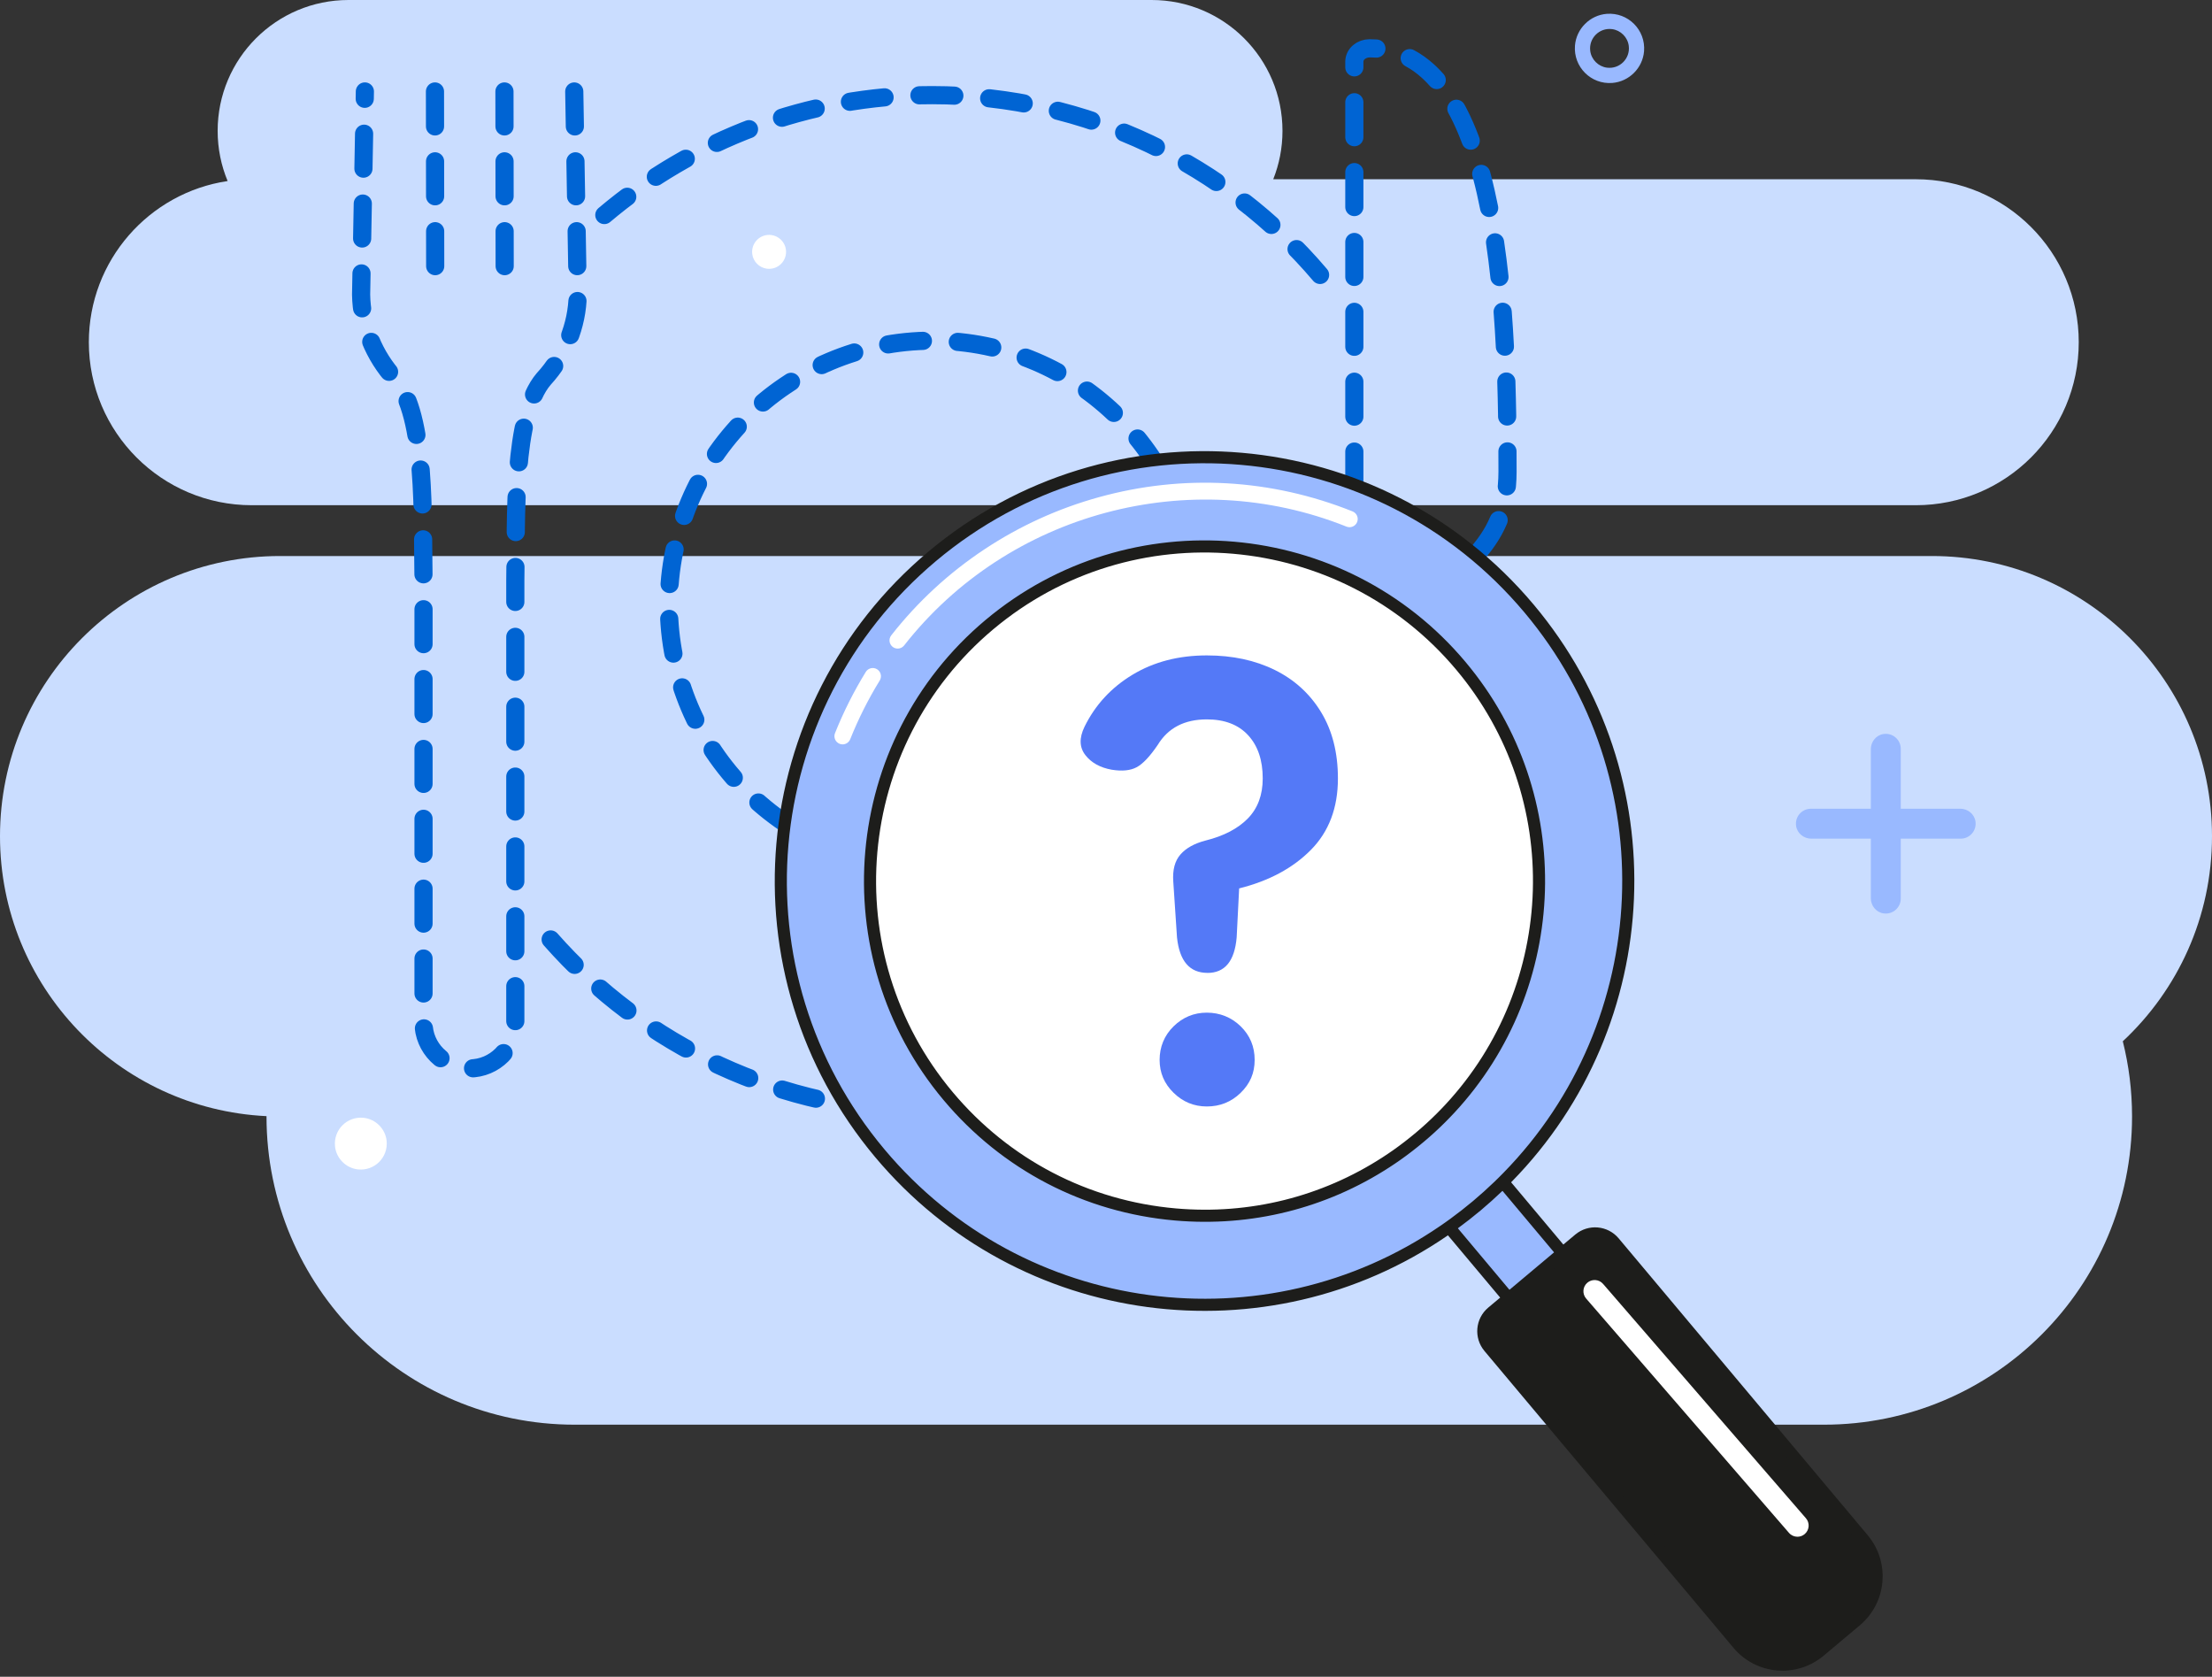 <?xml version="1.0" encoding="UTF-8" standalone="no"?>
<!DOCTYPE svg PUBLIC "-//W3C//DTD SVG 1.1//EN" "http://www.w3.org/Graphics/SVG/1.1/DTD/svg11.dtd">
<svg width="100%" height="100%" viewBox="0 0 190 144" version="1.1" xmlns="http://www.w3.org/2000/svg" xmlns:xlink="http://www.w3.org/1999/xlink" xml:space="preserve" xmlns:serif="http://www.serif.com/" style="fill-rule:evenodd;clip-rule:evenodd;stroke-linecap:round;stroke-linejoin:round;">
    <rect x="0" y="0" width="190" height="144" fill="#333333" stroke="none"/>
    <path d="M21.627,43.388L164.557,43.388C172.287,43.388 178.554,37.121 178.554,29.391C178.554,21.661 172.287,15.394 164.557,15.394L109.365,15.394C109.877,14.109 110.159,12.706 110.159,11.239C110.159,5.031 105.127,-0 98.921,-0L29.934,-0C23.726,-0 18.695,5.032 18.695,11.239C18.695,12.765 19,14.221 19.552,15.548C12.806,16.551 7.631,22.366 7.631,29.391C7.631,37.121 13.898,43.388 21.628,43.388L21.627,43.388Z" style="fill:rgb(202,221,255);fill-rule:nonzero;"/>
    <path d="M190,71.816C190,58.526 179.225,47.751 165.935,47.751L24.065,47.751C10.775,47.75 0,58.525 0,71.816C0,84.713 10.146,95.241 22.892,95.854L22.892,95.883C22.892,110.5 34.742,122.351 49.36,122.351L156.665,122.351C171.283,122.351 183.133,110.5 183.133,95.883C183.133,93.654 182.857,91.491 182.338,89.425C187.051,85.031 190,78.77 190,71.817L190,71.816Z" style="fill:rgb(202,221,255);fill-rule:nonzero;"/>
    <path d="M138.492,7.123C136.66,7.27 135.136,5.745 135.282,3.914C135.397,2.472 136.565,1.304 138.007,1.189C139.839,1.043 141.363,2.567 141.217,4.399C141.101,5.84 139.934,7.008 138.492,7.123ZM138.466,2.501C137.377,2.363 136.456,3.283 136.594,4.374C136.688,5.116 137.288,5.716 138.031,5.811C139.121,5.949 140.041,5.029 139.903,3.939C139.809,3.196 139.208,2.596 138.466,2.501Z" style="fill:rgb(153,185,255);fill-rule:nonzero;"/>
    <path d="M169.68,70.527C169.581,69.899 169.011,69.452 168.375,69.452L163.266,69.452L163.266,64.308C163.266,63.528 162.572,62.91 161.769,63.039C161.141,63.138 160.694,63.709 160.694,64.344L160.694,69.453L155.549,69.453C154.769,69.453 154.151,70.147 154.28,70.95C154.379,71.579 154.95,72.025 155.585,72.025L160.694,72.025L160.694,77.134C160.694,77.771 161.141,78.34 161.769,78.439C162.572,78.567 163.266,77.949 163.266,77.17L163.266,72.025L168.411,72.025C169.191,72.025 169.809,71.332 169.68,70.528L169.68,70.527Z" style="fill:rgb(153,185,255);fill-rule:nonzero;"/>
    <path d="M67.507,21.44C67.628,22.394 66.825,23.196 65.872,23.076C65.222,22.994 64.698,22.469 64.615,21.819C64.495,20.866 65.298,20.063 66.251,20.184C66.901,20.266 67.426,20.79 67.507,21.44Z" style="fill:white;fill-rule:nonzero;"/>
    <path d="M33.21,97.985C33.349,99.394 32.175,100.569 30.766,100.43C29.723,100.327 28.879,99.483 28.776,98.44C28.637,97.031 29.811,95.857 31.22,95.996C32.263,96.099 33.107,96.943 33.21,97.985Z" style="fill:white;fill-rule:nonzero;"/>
    <path d="M49.326,7.857L49.625,25.301C49.584,27.982 48.505,30.583 46.704,32.544C44.002,35.678 44.361,44.531 44.263,49.815L44.263,87.816C44.263,89.994 42.497,91.758 40.321,91.758C38.144,91.758 36.379,89.993 36.379,87.816L36.379,49.814C36.28,44.53 36.64,35.677 33.938,32.543C32.137,30.582 31.056,27.981 31.017,25.3L31.341,7.855" style="fill:none;fill-rule:nonzero;stroke:rgb(0,100,211);stroke-width:1.56px;stroke-dasharray:3,3;"/>
    <path d="M37.362,7.856L37.385,25.536" style="fill:none;fill-rule:nonzero;stroke:rgb(0,100,211);stroke-width:1.56px;stroke-dasharray:3,3;"/>
    <path d="M113.388,23.611C105.379,14.166 93.425,8.17 80.071,8.17C69.338,8.17 59.511,12.043 51.909,18.467" style="fill:none;fill-rule:nonzero;stroke:rgb(0,100,211);stroke-width:1.56px;stroke-dasharray:3,3;"/>
    <path d="M47.299,80.68C55.299,89.768 67.011,95.505 80.07,95.505C93.985,95.505 106.378,88.996 114.375,78.857" style="fill:none;fill-rule:nonzero;stroke:rgb(0,100,211);stroke-width:1.56px;stroke-dasharray:3,3;"/>
    <path d="M120.273,92.325C122.449,92.325 124.215,90.56 124.215,88.383L124.215,60.817C124.215,51.692 125.536,49.091 126.576,47.89C128.417,45.889 129.481,43.798 129.489,40.524C129.48,28.673 129.255,4.149 117.652,4.149C116.945,4.149 116.331,4.633 116.331,5.31L116.331,88.383C116.331,90.56 118.096,92.325 120.273,92.325Z" style="fill:none;fill-rule:nonzero;stroke:rgb(0,100,211);stroke-width:1.56px;stroke-dasharray:3,3;"/>
    <path d="M43.33,7.856L43.352,25.536" style="fill:none;fill-rule:nonzero;stroke:rgb(0,100,211);stroke-width:1.56px;stroke-dasharray:3,3;"/>
    <path d="M80.103,74.562C92.613,74.562 102.755,64.42 102.755,51.91C102.755,39.4 92.613,29.258 80.103,29.258C67.593,29.258 57.451,39.4 57.451,51.91C57.451,64.42 67.593,74.562 80.103,74.562Z" style="fill:none;fill-rule:nonzero;stroke:rgb(0,100,211);stroke-width:1.56px;stroke-dasharray:3,3;"/>
    <path d="M136.969,110.89L136.234,111.508L132.339,114.775L129.943,111.922L129.591,111.5L129.237,111.079L124.818,105.813L124.464,105.391L124.108,104.968L120.234,100.351L119.878,99.927L119.523,99.506C119.675,99.403 119.827,99.298 119.978,99.193C120.649,98.719 121.302,98.215 121.938,97.682C122.577,97.147 123.186,96.59 123.763,96.012C123.895,95.883 124.024,95.75 124.151,95.618L124.508,96.043L124.862,96.467L128.738,101.084L129.092,101.506L129.449,101.929L133.867,107.195L134.219,107.617L134.573,108.036L136.352,110.155L136.968,110.89L136.969,110.89Z" style="fill:rgb(153,185,255);fill-rule:nonzero;stroke:rgb(29,29,27);stroke-width:1.04px;stroke-linecap:butt;stroke-linejoin:miter;stroke-miterlimit:10;"/>
    <path d="M149.297,141.181L127.906,115.688C127.151,114.789 127.268,113.448 128.167,112.695L135.643,106.421C136.542,105.667 137.883,105.784 138.637,106.683L160.028,132.176C161.794,134.281 161.519,137.419 159.414,139.185L156.305,141.795C154.2,143.561 151.062,143.286 149.296,141.181L149.297,141.181Z" style="fill:rgb(29,29,27);fill-rule:nonzero;stroke:rgb(29,29,27);stroke-width:1.04px;stroke-linecap:butt;stroke-linejoin:miter;stroke-miterlimit:10;"/>
    <path d="M124.533,95.216C124.409,95.35 124.282,95.484 124.152,95.617C124.026,95.749 123.898,95.882 123.765,96.011C123.188,96.589 122.579,97.146 121.939,97.681C121.304,98.214 120.651,98.718 119.98,99.192C119.828,99.297 119.677,99.402 119.525,99.505C119.371,99.607 119.218,99.709 119.064,99.81C113.716,103.279 107.409,104.862 100.958,104.298C93.309,103.627 86.379,100.02 81.443,94.137C71.256,81.997 72.843,63.83 84.986,53.642C97.129,43.454 115.295,45.044 125.482,57.186C134.893,68.4 134.253,84.758 124.532,95.216L124.533,95.216Z" style="fill:white;fill-rule:nonzero;"/>
    <path d="M154.392,131.975C154.123,131.975 153.855,131.862 153.665,131.642L136.243,111.52C135.895,111.118 135.938,110.512 136.34,110.164C136.742,109.816 137.349,109.86 137.696,110.261L155.119,130.384C155.467,130.786 155.423,131.392 155.021,131.74C154.84,131.898 154.615,131.975 154.392,131.975Z" style="fill:white;fill-rule:nonzero;"/>
    <path d="M103.713,83.55C102.184,83.55 101.313,82.537 101.099,80.509L100.779,75.706C100.707,74.711 100.912,73.937 101.393,73.385C101.872,72.834 102.593,72.434 103.553,72.185C105.118,71.794 106.328,71.163 107.182,70.291C108.035,69.42 108.462,68.272 108.462,66.85C108.462,65.285 108.044,64.048 107.209,63.142C106.373,62.234 105.189,61.781 103.66,61.781C101.739,61.781 100.333,62.511 99.446,63.969C98.769,64.965 98.165,65.606 97.631,65.89C97.098,66.176 96.386,66.246 95.498,66.104C94.502,65.927 93.745,65.509 93.23,64.85C92.714,64.191 92.687,63.382 93.15,62.422C94.074,60.537 95.453,59.043 97.286,57.94C99.117,56.838 101.242,56.286 103.662,56.286C105.868,56.286 107.815,56.704 109.506,57.54C111.195,58.376 112.52,59.586 113.481,61.169C114.441,62.752 114.921,64.646 114.921,66.852C114.921,69.378 114.147,71.423 112.6,72.988C111.053,74.554 108.998,75.655 106.437,76.296L106.223,80.512C106.045,82.54 105.21,83.554 103.715,83.554L103.713,83.55ZM103.66,95.023C102.558,95.023 101.606,94.631 100.806,93.849C100.005,93.068 99.605,92.125 99.605,91.022C99.605,89.919 100.005,88.923 100.806,88.14C101.606,87.358 102.558,86.966 103.66,86.966C104.763,86.966 105.768,87.357 106.569,88.14C107.37,88.923 107.769,89.884 107.769,91.022C107.769,92.16 107.37,93.068 106.569,93.849C105.768,94.631 104.799,95.023 103.66,95.023Z" style="fill:rgb(84,121,247);fill-rule:nonzero;"/>
    <path d="M131.345,52.267C118.424,36.868 95.469,34.859 80.069,47.78C64.672,60.701 62.661,83.656 75.585,99.056C87.73,113.53 108.743,116.174 124.013,105.704C124.164,105.601 124.316,105.496 124.466,105.389C124.615,105.284 124.765,105.175 124.913,105.068C125.574,104.584 126.224,104.075 126.861,103.542C127.497,103.007 128.109,102.456 128.7,101.888C128.832,101.761 128.965,101.635 129.095,101.502C129.227,101.374 129.355,101.244 129.483,101.112C142.445,87.895 143.492,66.741 131.345,52.266L131.345,52.267ZM84.987,53.641C97.131,43.453 115.296,45.043 125.484,57.185C134.894,68.399 134.255,84.757 124.534,95.215C124.41,95.349 124.283,95.483 124.153,95.616C124.026,95.748 123.899,95.881 123.766,96.01C123.188,96.588 122.58,97.145 121.94,97.68C121.305,98.213 120.652,98.716 119.981,99.191C119.829,99.296 119.677,99.401 119.526,99.504C119.372,99.606 119.219,99.708 119.065,99.809C113.717,103.278 107.41,104.861 100.959,104.297C93.31,103.626 86.38,100.019 81.444,94.136C71.256,81.996 72.844,63.829 84.986,53.641L84.987,53.641Z" style="fill:rgb(153,185,255);fill-rule:nonzero;stroke:rgb(29,29,27);stroke-width:1.04px;stroke-linecap:butt;stroke-linejoin:miter;stroke-miterlimit:10;"/>
    <path d="M77.107,55.7C76.955,55.7 76.802,55.652 76.674,55.551C76.368,55.312 76.314,54.87 76.554,54.564C78.81,51.684 81.506,49.196 84.569,47.169C87.586,45.171 90.886,43.668 94.375,42.703C101.632,40.694 109.172,41.115 116.18,43.92C116.54,44.065 116.716,44.474 116.571,44.834C116.427,45.195 116.018,45.37 115.658,45.226C102.208,39.844 86.583,44.04 77.66,55.432C77.522,55.609 77.315,55.701 77.107,55.701L77.107,55.7Z" style="fill:white;fill-rule:nonzero;"/>
    <path d="M72.376,63.927C72.288,63.927 72.2,63.91 72.115,63.876C71.754,63.731 71.579,63.322 71.723,62.962C72.454,61.134 73.344,59.366 74.368,57.703C74.572,57.373 75.005,57.27 75.335,57.474C75.665,57.677 75.768,58.11 75.565,58.441C74.583,60.035 73.73,61.731 73.029,63.485C72.919,63.759 72.655,63.927 72.376,63.927L72.376,63.927Z" style="fill:white;fill-rule:nonzero;"/>
</svg>
